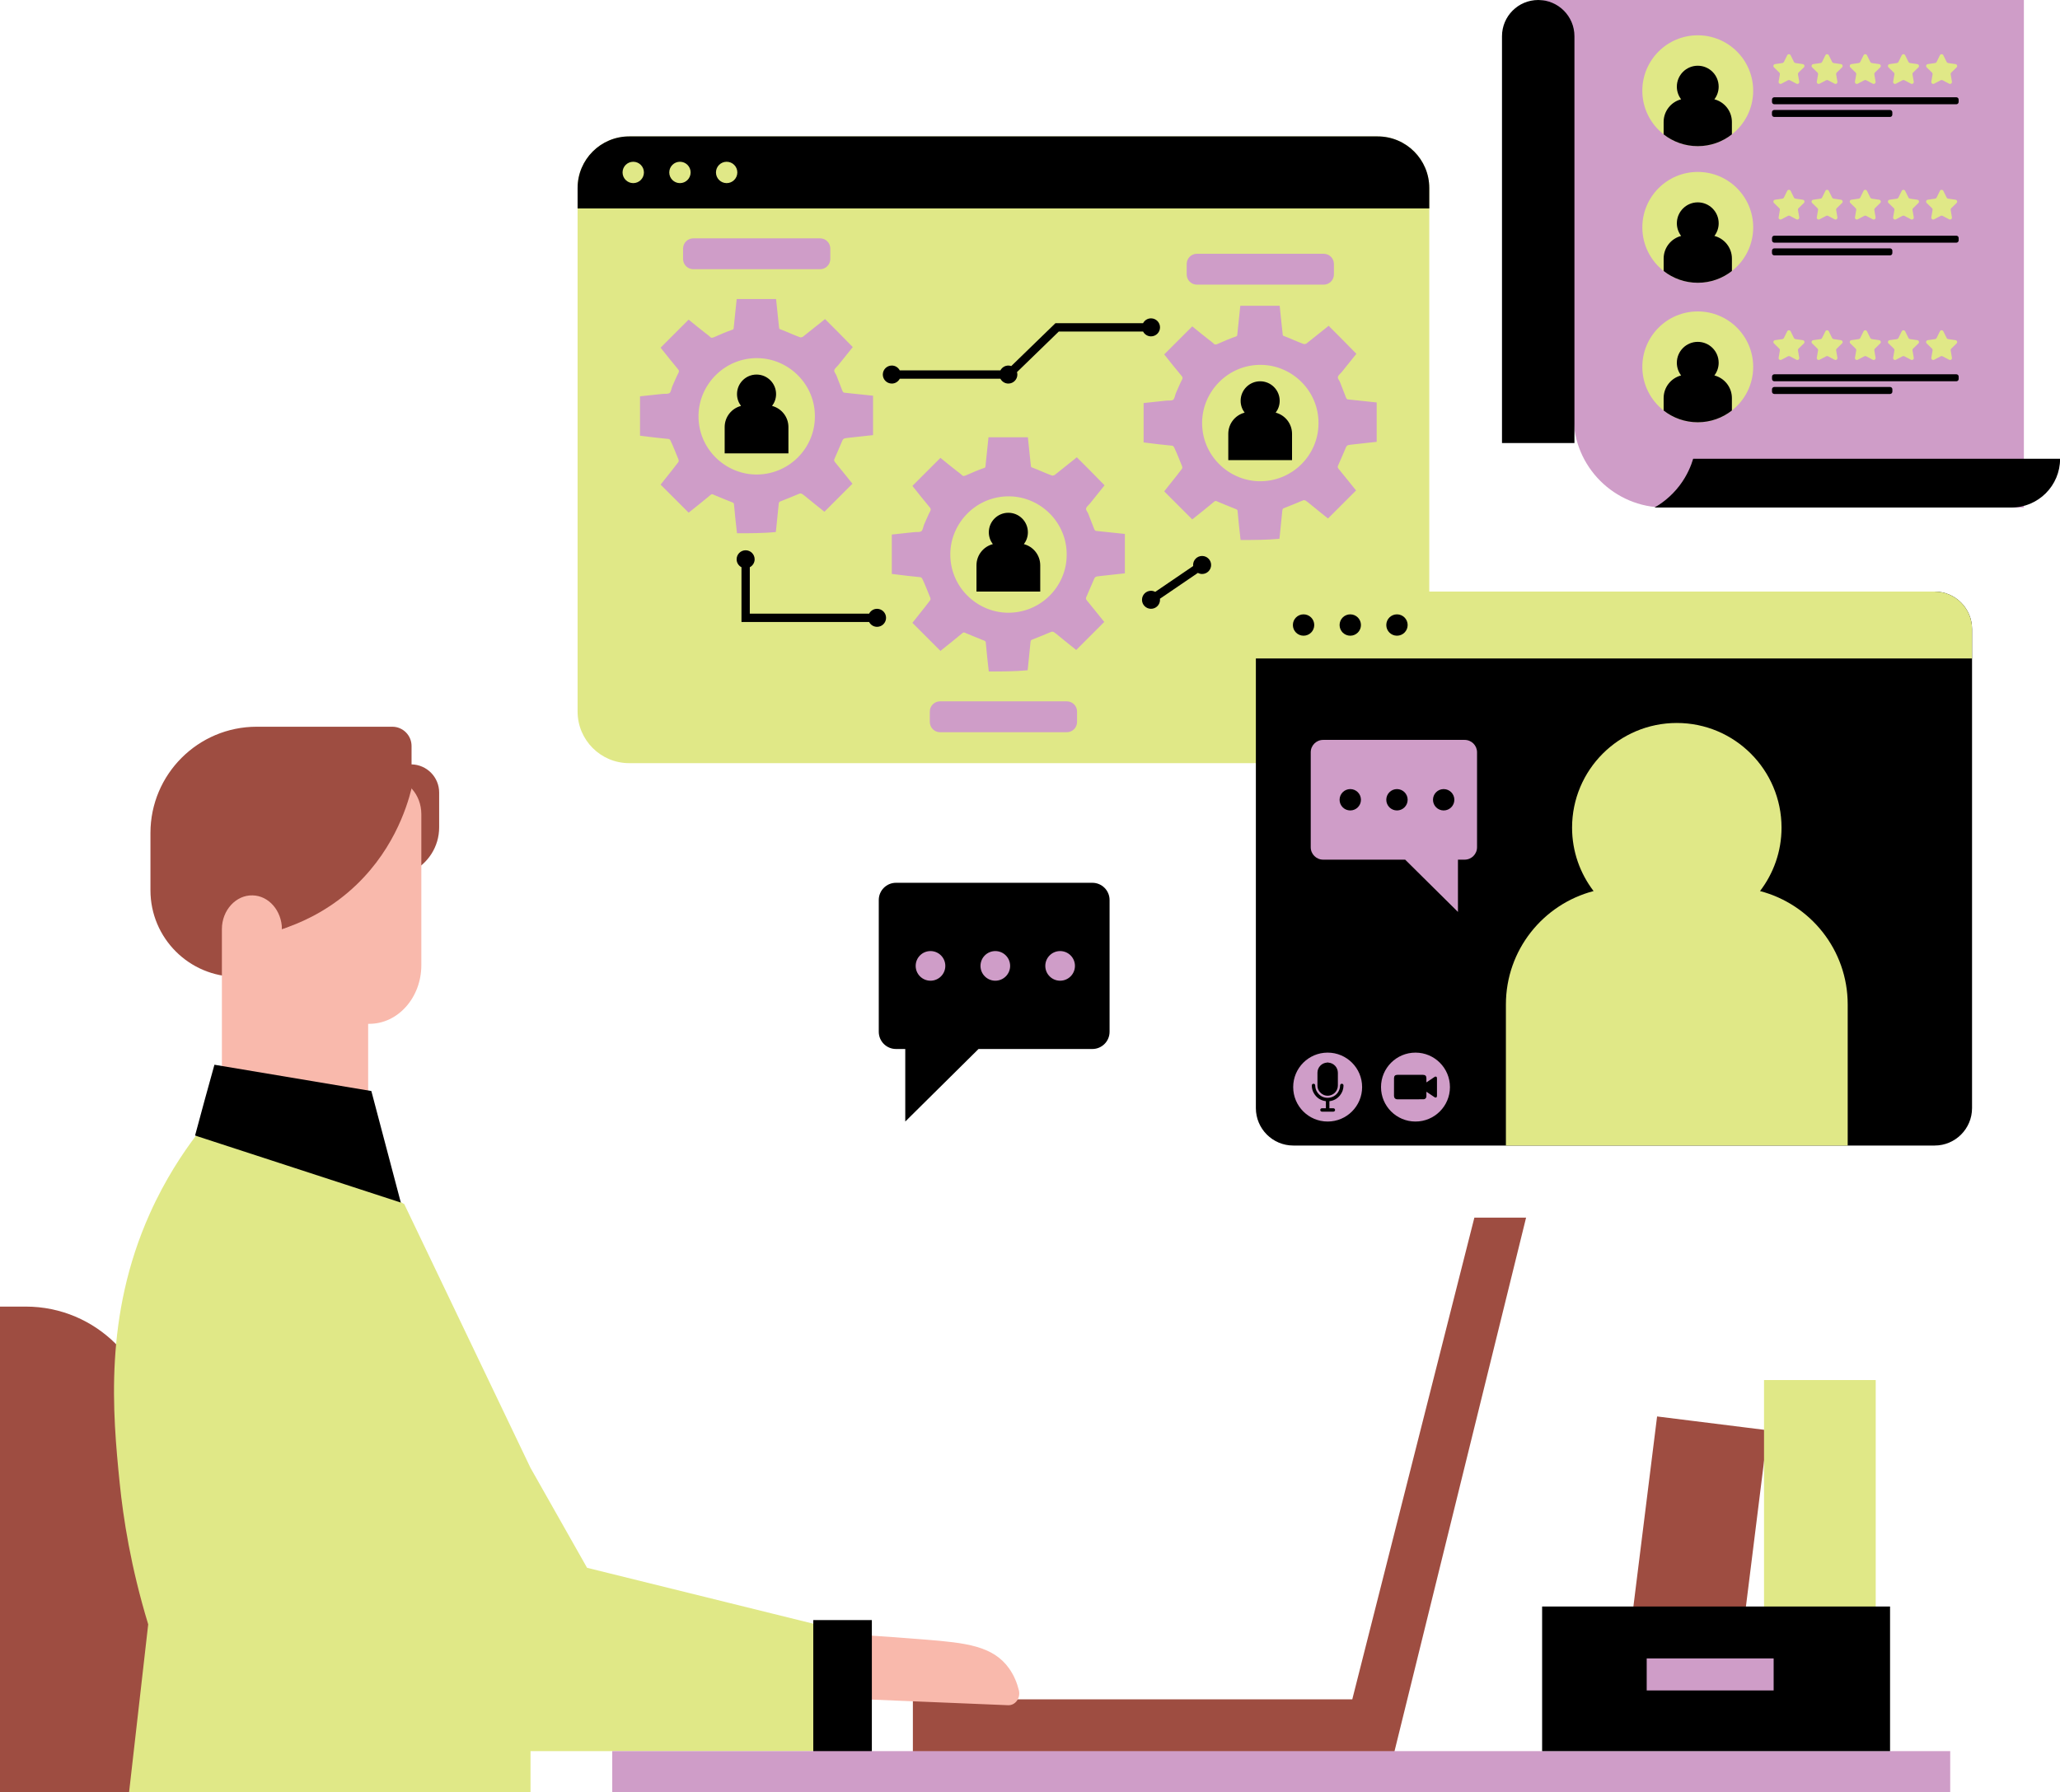 <?xml version="1.0" encoding="UTF-8" standalone="no"?><svg xmlns="http://www.w3.org/2000/svg" xmlns:xlink="http://www.w3.org/1999/xlink" fill="#000000" height="500" preserveAspectRatio="xMidYMid meet" version="1" viewBox="0.0 0.0 574.7 500.0" width="574.7" zoomAndPan="magnify"><g id="change1_1"><path d="M483.647,475.777l-30.914-3.853l9.563-76.716l30.914,3.853L483.647,475.777z M411.32,339.736 c4.809,0,9.618,0,14.428,0c-12.366,50.154-24.734,100.308-37.099,150.462c-1.718,0-3.436,0-5.153,0H373.19H254.675v-16.061H377.26 C388.614,429.336,399.968,384.536,411.32,339.736z M42.697,400.056V500H0V364.555h7.196 C26.802,364.555,42.697,380.449,42.697,400.056z M114.815,213.271v-5.128c0-2.97-2.408-5.378-5.378-5.378H71.629 c-16.379,0-29.656,13.278-29.656,29.657v15.974c0,13.335,10.81,24.144,24.144,24.144h48.698v-29.315 c4.559-2.261,7.701-6.949,7.701-12.383v-9.718C122.516,216.836,119.082,213.357,114.815,213.271z" fill="#9e4d41"/></g><g id="change2_1"><path d="M225.247,470.71c0.186,1.599,1.404,2.816,2.874,2.876c17.706,0.729,35.412,1.458,53.118,2.188 c2.039,0.084,3.536-2.023,3.001-4.178c-0.492-1.984-1.322-4.107-2.715-6.073c-4.494-6.335-12.104-7.144-23.403-8.061 c-11.796-0.957-22.26-1.598-31.117-2.039c-1.861-0.092-3.344,1.673-3.109,3.694C224.346,462.981,224.796,466.847,225.247,470.71z M108.668,217.233h-8.412c-2.583,0-5.1,0.861-7.153,2.65c-0.398,0.398-0.795,0.795-1.193,1.259 c-2.914,3.643-3.047,8.412-2.782,13.446c0.331,6.425,1.193,13.313-2.451,18.745c-1.259,1.921-3.577,4.372-8.015,5.895 c-0.066-5.167-3.71-9.339-8.213-9.406c-4.57-0.133-8.544,4.107-8.544,9.406v24.442v1.988v22.984h40.803v-22.985h0.331 c8.015,0,14.506-7.353,14.506-16.361v-42.127C117.543,221.671,113.569,217.233,108.668,217.233z" fill="#f9b9ac"/></g><g id="change3_1"><path d="M523.29,475.777H492.13v-90.729h31.161V475.777z M384.342,38.06H175.536 c-7.951,0-14.398,6.448-14.398,14.398v146.073c0,7.951,6.448,14.398,14.398,14.398h208.806c7.951,0,14.398-6.448,14.398-14.398 V52.458C398.74,44.507,392.293,38.06,384.342,38.06z M242.459,488.581h-94.454V500c-37.33,0-74.658,0-111.988,0 c1.776-15.598,3.553-31.197,5.329-46.795c-4.873-16.002-6.968-29.665-7.957-39.431c-1.977-19.525-4.39-46.624,8.412-75.184 c4.327-9.653,9.273-16.945,12.782-21.603c8.554,0.218,17.107,0.436,25.661,0.653c10.845,6.107,21.69,12.213,32.535,18.32 c11.742,24.536,23.484,49.071,35.227,73.607l15.773,27.866c26.227,6.484,52.454,12.966,78.681,19.448 C242.459,467.448,242.459,478.014,242.459,488.581z" fill="#e0e887"/></g><g id="change4_1"><path d="M398.74,52.458v5.707H161.138v-5.707c0-7.951,6.448-14.398,14.398-14.398h208.806 C392.293,38.06,398.74,44.507,398.74,52.458z" fill="#000000"/></g><g id="change4_2"><path d="M103.6,304.41c2.741,10.374,5.483,20.747,8.224,31.121c-19.135-6.235-38.268-12.469-57.403-18.705 c1.774-6.611,3.547-13.141,5.402-19.752L103.6,304.41z" fill="#000000"/></g><g id="change4_3"><path d="M226.888 452.023H243.23V491.243H226.888z" fill="#000000"/></g><g id="change1_2"><path d="M114.815,220.006c-1.327,5.328-5.374,18.415-17.612,28.882c-6.849,5.858-13.826,8.81-18.54,10.34 c-0.09-11.65-0.179-23.3-0.269-34.95l18.211-16.641c4.497,1.016,8.993,2.031,13.49,3.047 C111.668,213.792,113.242,216.899,114.815,220.006z" fill="#9e4d41"/></g><g id="change5_1"><path d="M170.806 488.581H544.069V500H170.806z" fill="#cf9dc8"/></g><g id="change3_2"><path d="M179.643,48.112c0,1.646-1.334,2.98-2.98,2.98s-2.98-1.334-2.98-2.98s1.334-2.98,2.98-2.98 S179.643,46.466,179.643,48.112z M189.692,45.132c-1.646,0-2.98,1.334-2.98,2.98s1.334,2.98,2.98,2.98s2.98-1.334,2.98-2.98 S191.338,45.132,189.692,45.132z M202.721,45.132c-1.646,0-2.98,1.334-2.98,2.98s1.334,2.98,2.98,2.98c1.646,0,2.98-1.334,2.98-2.98 S204.366,45.132,202.721,45.132z" fill="#e0e887"/></g><g id="change4_4"><path d="M550.162,175.505v133.668c0,5.761-4.672,10.445-10.434,10.445H360.808c-5.772,0-10.445-4.683-10.445-10.445 V175.505c0-5.761,4.672-10.445,10.445-10.445h178.921C545.49,165.061,550.162,169.744,550.162,175.505z M527.289,448.241h-97.067 v40.34h97.067V448.241z" fill="#000000"/></g><g id="change5_2"><path d="M228.781,75.114h-35.357c-1.58,0-2.861-1.281-2.861-2.861v-2.897c0-1.58,1.281-2.861,2.861-2.861h35.357 c1.58,0,2.861,1.281,2.861,2.861v2.897C231.641,73.833,230.361,75.114,228.781,75.114z M300.478,201.436v-2.897 c0-1.58-1.281-2.861-2.861-2.861h-35.357c-1.58,0-2.861,1.281-2.861,2.861v2.897c0,1.58,1.281,2.861,2.861,2.861h35.357 C299.197,204.297,300.478,203.016,300.478,201.436z M372.139,76.562v-2.897c0-1.58-1.281-2.861-2.861-2.861h-35.357 c-1.58,0-2.861,1.281-2.861,2.861v2.897c0,1.58,1.281,2.861,2.861,2.861h35.357C370.858,79.423,372.139,78.143,372.139,76.562z" fill="#cf9dc8"/></g><g id="change3_3"><path d="M550.162,175.505v8.212H350.363l-12.486-1.871l15.886-21.685h35.105l9.872,4.899h140.988 C545.49,165.061,550.162,169.744,550.162,175.505z M515.474,280.268v39.35h-95.356v-39.35c0-15.218,10.394-27.974,24.459-31.65 c-3.747-4.912-5.998-11.028-5.998-17.683c0-16.136,13.081-29.217,29.217-29.217c16.136,0,29.217,13.081,29.217,29.217 c0,6.655-2.251,12.771-5.998,17.683C505.08,252.294,515.474,265.05,515.474,280.268z" fill="#e0e887"/></g><g id="change5_3"><path d="M408.604,206.439h-39.472c-1.913,0-3.463,1.55-3.463,3.463v26.49c0,1.913,1.55,3.463,3.463,3.463h22.883 l14.727,14.584v-14.584h1.862c1.913,0,3.463-1.55,3.463-3.463v-26.49C412.067,207.989,410.517,206.439,408.604,206.439z M376.699,226.126c-1.646,0-2.98-1.334-2.98-2.98c0-1.646,1.334-2.98,2.98-2.98c1.646,0,2.98,1.334,2.98,2.98 C379.679,224.792,378.345,226.126,376.699,226.126z M389.728,226.126c-1.646,0-2.98-1.334-2.98-2.98c0-1.646,1.334-2.98,2.98-2.98 c1.646,0,2.98,1.334,2.98,2.98C392.708,224.792,391.374,226.126,389.728,226.126z M402.757,226.126c-1.646,0-2.98-1.334-2.98-2.98 c0-1.646,1.334-2.98,2.98-2.98c1.646,0,2.98,1.334,2.98,2.98C405.737,224.792,404.403,226.126,402.757,226.126z M370.39,293.692 c-5.31,0-9.615,4.305-9.615,9.615c0,5.31,4.305,9.615,9.615,9.615c5.31,0,9.615-4.305,9.615-9.615 C380.005,297.996,375.7,293.692,370.39,293.692z M370.216,296.472c0.048-0.003,0.096-0.019,0.144-0.029c0.02,0,0.041,0,0.061,0 c0.052,0.012,0.104,0.03,0.157,0.034c1.503,0.106,2.659,1.336,2.663,2.842c0.003,1.171,0.004,2.342,0,3.513 c-0.004,1.339-0.847,2.437-2.136,2.792c-1.734,0.477-3.532-0.862-3.561-2.669c-0.019-1.226-0.017-2.454,0-3.68 C367.563,297.779,368.728,296.571,370.216,296.472z M373.811,305.646c-0.713,0.868-1.631,1.397-2.746,1.571 c-0.059,0.009-0.119,0.019-0.186,0.029c0,0.653,0,1.3,0,1.967c0.059,0,0.113,0,0.168,0c0.309,0,0.618-0.005,0.928,0.002 c0.285,0.006,0.485,0.211,0.482,0.481c-0.003,0.263-0.202,0.469-0.477,0.47c-1.054,0.004-2.109,0.004-3.163,0 c-0.294-0.001-0.495-0.21-0.491-0.488c0.004-0.266,0.208-0.46,0.499-0.464c0.354-0.004,0.708-0.001,1.075-0.001 c0-0.659,0-1.304,0-1.961c-0.034-0.008-0.072-0.019-0.11-0.025c-1.454-0.221-2.544-0.981-3.272-2.25 c-0.372-0.649-0.543-1.362-0.55-2.111c-0.003-0.275,0.194-0.481,0.457-0.489c0.277-0.009,0.487,0.177,0.494,0.465 c0.015,0.653,0.167,1.27,0.522,1.818c0.703,1.084,1.703,1.663,3.004,1.646c1.638-0.021,2.996-1.151,3.341-2.755 c0.049-0.226,0.055-0.462,0.075-0.694c0.027-0.309,0.225-0.496,0.514-0.479c0.269,0.016,0.448,0.238,0.441,0.535 C374.789,303.94,374.459,304.857,373.811,305.646z M394.892,293.692c-5.31,0-9.615,4.305-9.615,9.615s4.305,9.615,9.615,9.615 c5.31,0,9.615-4.305,9.615-9.615S400.202,293.692,394.892,293.692z M400.678,306.191c-0.173,0.092-0.326,0.035-0.478-0.068 c-0.683-0.464-1.37-0.923-2.055-1.384c-0.054-0.036-0.111-0.07-0.206-0.13c0,0.408,0.004,0.782-0.002,1.157 c-0.002,0.132-0.009,0.27-0.048,0.395c-0.099,0.32-0.378,0.531-0.715,0.546c-0.253,0.011-0.506,0.006-0.76,0.006 c-2.183,0-4.366-0.012-6.548,0.008c-0.635,0.006-0.98-0.423-0.971-0.979c0.025-1.646,0.009-3.293,0.009-4.939 c0-0.591,0.316-0.91,0.91-0.91c2.399-0.001,4.798-0.002,7.196,0c0.618,0,0.927,0.316,0.928,0.939c0.001,0.372,0,0.744,0,1.169 c0.272-0.181,0.506-0.335,0.738-0.492c0.506-0.34,1.013-0.68,1.517-1.024c0.159-0.108,0.317-0.167,0.497-0.064 c0.172,0.098,0.198,0.259,0.197,0.441c-0.003,1.631-0.003,3.263,0,4.894C400.889,305.943,400.851,306.099,400.678,306.191z" fill="#cf9dc8"/></g><g id="change5_4"><path d="M564.621,0v141.609H464.419c-14.047,0-25.434-11.387-25.434-25.434V8.271 c-2.921-2.757-5.842-5.514-8.763-8.271h8.763h5.189H564.621z" fill="#cf9dc8"/></g><g id="change4_5"><path d="M245.16,251.114v36.762c0,2.654,2.152,4.806,4.806,4.806h2.584v20.239l20.439-20.239h31.756 c2.654,0,4.806-2.152,4.806-4.806v-36.762c0-2.654-2.152-4.806-4.806-4.806h-54.779C247.311,246.308,245.16,248.46,245.16,251.114z M439.238,10.105v113.51h-20.21V10.105C419.029,4.524,423.553,0,429.133,0h0C434.714,0,439.238,4.524,439.238,10.105z M574.726,127.994L574.726,127.994c-35.469,0-66.894,0-102.363,0c-0.545,1.83-1.615,4.61-3.784,7.468 c-2.471,3.255-5.259,5.149-7.001,6.147h99.533C568.63,141.609,574.726,135.513,574.726,127.994z" fill="#000000"/></g><g id="change3_4"><path d="M489.104,25.313c0,4.948-2.32,9.348-5.937,12.175c-2.622,2.066-5.937,3.287-9.526,3.287 c-3.59,0-6.898-1.222-9.519-3.281c-3.617-2.828-5.944-7.234-5.944-12.182c0-8.545,6.925-15.463,15.463-15.463 C482.186,9.85,489.104,16.769,489.104,25.313z M473.645,47.97c-8.538,0-15.463,6.918-15.463,15.463 c0,4.948,2.327,9.355,5.944,12.182c2.622,2.059,5.93,3.281,9.519,3.281c3.589,0,6.904-1.222,9.526-3.287 c3.617-2.828,5.937-7.227,5.937-12.175C489.108,54.888,482.19,47.97,473.645,47.97z M473.642,86.893 c-8.538,0-15.463,6.918-15.463,15.463c0,4.948,2.327,9.355,5.944,12.182c2.622,2.059,5.93,3.281,9.519,3.281 c3.589,0,6.904-1.222,9.526-3.287c3.617-2.828,5.937-7.227,5.937-12.175C489.104,93.811,482.186,86.893,473.642,86.893z M498.596,15.42l-0.924,1.873c-0.078,0.158-0.229,0.267-0.403,0.293l-2.067,0.3c-0.439,0.064-0.614,0.603-0.296,0.912l1.496,1.458 c0.126,0.123,0.184,0.3,0.154,0.473l-0.353,2.059c-0.075,0.437,0.384,0.77,0.776,0.564l1.849-0.972c0.156-0.082,0.342-0.082,0.498,0 l1.849,0.972c0.392,0.206,0.851-0.127,0.776-0.564l-0.353-2.059c-0.03-0.174,0.028-0.351,0.154-0.473l1.496-1.458 c0.317-0.309,0.142-0.849-0.296-0.912l-2.067-0.3c-0.174-0.025-0.325-0.135-0.403-0.293l-0.924-1.873 C499.359,15.022,498.793,15.022,498.596,15.42z M510.206,15.42l0.924,1.873c0.078,0.158,0.229,0.267,0.403,0.293l2.067,0.3 c0.439,0.064,0.614,0.603,0.296,0.912l-1.496,1.458c-0.126,0.123-0.184,0.3-0.154,0.473l0.353,2.059 c0.075,0.437-0.384,0.77-0.776,0.564l-1.849-0.972c-0.156-0.082-0.342-0.082-0.498,0l-1.849,0.972 c-0.392,0.206-0.851-0.127-0.776-0.564l0.353-2.059c0.03-0.174-0.028-0.351-0.154-0.473l-1.496-1.458 c-0.317-0.309-0.142-0.849,0.296-0.912l2.067-0.3c0.174-0.025,0.325-0.135,0.403-0.293l0.924-1.873 C509.443,15.022,510.01,15.022,510.206,15.42z M520.856,15.42l0.924,1.873c0.078,0.158,0.229,0.267,0.403,0.293l2.067,0.3 c0.439,0.064,0.614,0.603,0.296,0.912l-1.496,1.458c-0.126,0.123-0.184,0.3-0.154,0.473l0.353,2.059 c0.075,0.437-0.384,0.77-0.776,0.564l-1.849-0.972c-0.156-0.082-0.342-0.082-0.498,0l-1.849,0.972 c-0.392,0.206-0.851-0.127-0.776-0.564l0.353-2.059c0.03-0.174-0.028-0.351-0.154-0.473l-1.496-1.458 c-0.318-0.309-0.142-0.849,0.296-0.912l2.067-0.3c0.174-0.025,0.325-0.135,0.403-0.293l0.924-1.873 C520.093,15.022,520.66,15.022,520.856,15.42z M531.507,15.42l0.924,1.873c0.078,0.158,0.229,0.267,0.403,0.293l2.067,0.3 c0.439,0.064,0.614,0.603,0.296,0.912l-1.496,1.458c-0.126,0.123-0.184,0.3-0.154,0.473l0.353,2.059 c0.075,0.437-0.384,0.77-0.776,0.564l-1.849-0.972c-0.156-0.082-0.342-0.082-0.498,0l-1.849,0.972 c-0.392,0.206-0.851-0.127-0.776-0.564l0.353-2.059c0.03-0.174-0.028-0.351-0.154-0.473l-1.496-1.458 c-0.318-0.309-0.142-0.849,0.296-0.912l2.067-0.3c0.174-0.025,0.325-0.135,0.403-0.293l0.924-1.873 C530.743,15.022,531.31,15.022,531.507,15.42z M542.157,15.42l0.924,1.873c0.078,0.158,0.229,0.267,0.403,0.293l2.067,0.3 c0.439,0.064,0.614,0.603,0.296,0.912l-1.496,1.458c-0.126,0.123-0.184,0.3-0.154,0.473l0.353,2.059 c0.075,0.437-0.384,0.77-0.776,0.564l-1.849-0.972c-0.156-0.082-0.342-0.082-0.498,0l-1.849,0.972 c-0.392,0.206-0.851-0.127-0.776-0.564l0.353-2.059c0.03-0.174-0.028-0.351-0.154-0.473l-1.496-1.458 c-0.318-0.309-0.142-0.849,0.296-0.912l2.067-0.3c0.174-0.025,0.325-0.135,0.403-0.293l0.924-1.873 C541.394,15.022,541.961,15.022,542.157,15.42z M498.596,53.259l-0.924,1.873c-0.078,0.158-0.229,0.267-0.403,0.293l-2.067,0.3 c-0.439,0.064-0.614,0.603-0.296,0.912l1.496,1.458c0.126,0.123,0.184,0.3,0.154,0.473l-0.353,2.059 c-0.075,0.437,0.384,0.77,0.776,0.564l1.849-0.972c0.156-0.082,0.342-0.082,0.498,0l1.849,0.972 c0.392,0.206,0.851-0.127,0.776-0.564l-0.353-2.059c-0.03-0.174,0.028-0.351,0.154-0.473l1.496-1.458 c0.317-0.309,0.142-0.849-0.296-0.912l-2.067-0.3c-0.174-0.025-0.325-0.135-0.403-0.293l-0.924-1.873 C499.359,52.861,498.793,52.861,498.596,53.259z M510.206,53.259l0.924,1.873c0.078,0.158,0.229,0.267,0.403,0.293l2.067,0.3 c0.439,0.064,0.614,0.603,0.296,0.912l-1.496,1.458c-0.126,0.123-0.184,0.3-0.154,0.473l0.353,2.059 c0.075,0.437-0.384,0.77-0.776,0.564l-1.849-0.972c-0.156-0.082-0.342-0.082-0.498,0l-1.849,0.972 c-0.392,0.206-0.851-0.127-0.776-0.564l0.353-2.059c0.03-0.174-0.028-0.351-0.154-0.473l-1.496-1.458 c-0.317-0.309-0.142-0.849,0.296-0.912l2.067-0.3c0.174-0.025,0.325-0.135,0.403-0.293l0.924-1.873 C509.443,52.861,510.01,52.861,510.206,53.259z M520.856,53.259l0.924,1.873c0.078,0.158,0.229,0.267,0.403,0.293l2.067,0.3 c0.439,0.064,0.614,0.603,0.296,0.912l-1.496,1.458c-0.126,0.123-0.184,0.3-0.154,0.473l0.353,2.059 c0.075,0.437-0.384,0.77-0.776,0.564l-1.849-0.972c-0.156-0.082-0.342-0.082-0.498,0l-1.849,0.972 c-0.392,0.206-0.851-0.127-0.776-0.564l0.353-2.059c0.03-0.174-0.028-0.351-0.154-0.473l-1.496-1.458 c-0.318-0.309-0.142-0.849,0.296-0.912l2.067-0.3c0.174-0.025,0.325-0.135,0.403-0.293l0.924-1.873 C520.093,52.861,520.66,52.861,520.856,53.259z M531.507,53.259l0.924,1.873c0.078,0.158,0.229,0.267,0.403,0.293l2.067,0.3 c0.439,0.064,0.614,0.603,0.296,0.912l-1.496,1.458c-0.126,0.123-0.184,0.3-0.154,0.473l0.353,2.059 c0.075,0.437-0.384,0.77-0.776,0.564l-1.849-0.972c-0.156-0.082-0.342-0.082-0.498,0l-1.849,0.972 c-0.392,0.206-0.851-0.127-0.776-0.564l0.353-2.059c0.03-0.174-0.028-0.351-0.154-0.473l-1.496-1.458 c-0.318-0.309-0.142-0.849,0.296-0.912l2.067-0.3c0.174-0.025,0.325-0.135,0.403-0.293l0.924-1.873 C530.743,52.861,531.31,52.861,531.507,53.259z M542.157,53.259l0.924,1.873c0.078,0.158,0.229,0.267,0.403,0.293l2.067,0.3 c0.439,0.064,0.614,0.603,0.296,0.912l-1.496,1.458c-0.126,0.123-0.184,0.3-0.154,0.473l0.353,2.059 c0.075,0.437-0.384,0.77-0.776,0.564l-1.849-0.972c-0.156-0.082-0.342-0.082-0.498,0l-1.849,0.972 c-0.392,0.206-0.851-0.127-0.776-0.564l0.353-2.059c0.03-0.174-0.028-0.351-0.154-0.473l-1.496-1.458 c-0.318-0.309-0.142-0.849,0.296-0.912l2.067-0.3c0.174-0.025,0.325-0.135,0.403-0.293l0.924-1.873 C541.394,52.861,541.961,52.861,542.157,53.259z M498.596,92.444l-0.924,1.873c-0.078,0.158-0.229,0.267-0.403,0.293l-2.067,0.3 c-0.439,0.064-0.614,0.603-0.296,0.912l1.496,1.458c0.126,0.123,0.184,0.3,0.154,0.473l-0.353,2.059 c-0.075,0.437,0.384,0.77,0.776,0.564l1.849-0.972c0.156-0.082,0.342-0.082,0.498,0l1.849,0.972 c0.392,0.206,0.851-0.127,0.776-0.564l-0.353-2.059c-0.03-0.174,0.028-0.351,0.154-0.473l1.496-1.458 c0.317-0.309,0.142-0.849-0.296-0.912l-2.067-0.3c-0.174-0.025-0.325-0.135-0.403-0.293l-0.924-1.873 C499.359,92.047,498.793,92.047,498.596,92.444z M510.206,92.444l0.924,1.873c0.078,0.158,0.229,0.267,0.403,0.293l2.067,0.3 c0.439,0.064,0.614,0.603,0.296,0.912l-1.496,1.458c-0.126,0.123-0.184,0.3-0.154,0.473l0.353,2.059 c0.075,0.437-0.384,0.77-0.776,0.564l-1.849-0.972c-0.156-0.082-0.342-0.082-0.498,0l-1.849,0.972 c-0.392,0.206-0.851-0.127-0.776-0.564l0.353-2.059c0.03-0.174-0.028-0.351-0.154-0.473l-1.496-1.458 c-0.317-0.309-0.142-0.849,0.296-0.912l2.067-0.3c0.174-0.025,0.325-0.135,0.403-0.293l0.924-1.873 C509.443,92.047,510.01,92.047,510.206,92.444z M520.856,92.444l0.924,1.873c0.078,0.158,0.229,0.267,0.403,0.293l2.067,0.3 c0.439,0.064,0.614,0.603,0.296,0.912l-1.496,1.458c-0.126,0.123-0.184,0.3-0.154,0.473l0.353,2.059 c0.075,0.437-0.384,0.77-0.776,0.564l-1.849-0.972c-0.156-0.082-0.342-0.082-0.498,0l-1.849,0.972 c-0.392,0.206-0.851-0.127-0.776-0.564l0.353-2.059c0.03-0.174-0.028-0.351-0.154-0.473l-1.496-1.458 c-0.318-0.309-0.142-0.849,0.296-0.912l2.067-0.3c0.174-0.025,0.325-0.135,0.403-0.293l0.924-1.873 C520.093,92.047,520.66,92.047,520.856,92.444z M531.507,92.444l0.924,1.873c0.078,0.158,0.229,0.267,0.403,0.293l2.067,0.3 c0.439,0.064,0.614,0.603,0.296,0.912l-1.496,1.458c-0.126,0.123-0.184,0.3-0.154,0.473l0.353,2.059 c0.075,0.437-0.384,0.77-0.776,0.564l-1.849-0.972c-0.156-0.082-0.342-0.082-0.498,0l-1.849,0.972 c-0.392,0.206-0.851-0.127-0.776-0.564l0.353-2.059c0.03-0.174-0.028-0.351-0.154-0.473l-1.496-1.458 c-0.318-0.309-0.142-0.849,0.296-0.912l2.067-0.3c0.174-0.025,0.325-0.135,0.403-0.293l0.924-1.873 C530.743,92.047,531.31,92.047,531.507,92.444z M542.157,92.444l0.924,1.873c0.078,0.158,0.229,0.267,0.403,0.293l2.067,0.3 c0.439,0.064,0.614,0.603,0.296,0.912l-1.496,1.458c-0.126,0.123-0.184,0.3-0.154,0.473l0.353,2.059 c0.075,0.437-0.384,0.77-0.776,0.564l-1.849-0.972c-0.156-0.082-0.342-0.082-0.498,0l-1.849,0.972 c-0.392,0.206-0.851-0.127-0.776-0.564l0.353-2.059c0.03-0.174-0.028-0.351-0.154-0.473l-1.496-1.458 c-0.318-0.309-0.142-0.849,0.296-0.912l2.067-0.3c0.174-0.025,0.325-0.135,0.403-0.293l0.924-1.873 C541.394,92.047,541.961,92.047,542.157,92.444z" fill="#e0e887"/></g><g id="change4_6"><path d="M219.955,119.157v7.34h-17.786v-7.34c0-2.838,1.939-5.218,4.562-5.903c-0.699-0.916-1.119-2.057-1.119-3.298 c0-3.01,2.44-5.449,5.449-5.449c3.01,0,5.449,2.44,5.449,5.449c0,1.241-0.42,2.382-1.119,3.298 C218.016,113.94,219.955,116.319,219.955,119.157z M285.641,151.818c0.699-0.916,1.119-2.057,1.119-3.298 c0-3.01-2.44-5.449-5.449-5.449c-3.01,0-5.449,2.44-5.449,5.449c0,1.241,0.42,2.382,1.119,3.298 c-2.623,0.686-4.562,3.065-4.562,5.903v7.34h17.786v-7.34C290.203,154.883,288.265,152.504,285.641,151.818z M355.89,115.132 c0.699-0.916,1.119-2.057,1.119-3.298c0-3.01-2.44-5.449-5.449-5.449c-3.01,0-5.449,2.44-5.449,5.449 c0,1.241,0.42,2.382,1.119,3.298c-2.623,0.686-4.562,3.065-4.562,5.903v7.34h17.786v-7.34 C360.452,118.197,358.513,115.818,355.89,115.132z M244.681,169.867c-0.967,0-1.796,0.552-2.216,1.352h-33.286v-12.955 c0.8-0.42,1.352-1.25,1.352-2.216c0-1.388-1.125-2.513-2.513-2.513c-1.388,0-2.513,1.125-2.513,2.513 c0,0.966,0.552,1.796,1.352,2.216v15.276h35.607c0.42,0.8,1.25,1.352,2.216,1.352c1.388,0,2.513-1.125,2.513-2.513 C247.193,170.992,246.068,169.867,244.681,169.867z M318.893,92.497c0.42,0.8,1.249,1.352,2.216,1.352 c1.388,0,2.513-1.125,2.513-2.513c0-1.388-1.125-2.513-2.513-2.513c-0.967,0-1.796,0.552-2.216,1.352h-24.447l-12.324,11.964 c-0.256-0.088-0.527-0.146-0.813-0.146c-0.967,0-1.796,0.552-2.216,1.352h-28.076c-0.42-0.8-1.25-1.352-2.216-1.352 c-1.388,0-2.513,1.125-2.513,2.513c0,1.388,1.125,2.513,2.513,2.513c0.966,0,1.796-0.552,2.216-1.352h28.076 c0.42,0.8,1.249,1.352,2.216,1.352c1.388,0,2.513-1.125,2.513-2.513c0-0.237-0.043-0.463-0.105-0.68l11.669-11.329H318.893z M335.365,155.121c-1.388,0-2.513,1.125-2.513,2.513c0,0.099,0.018,0.192,0.029,0.288l-10.594,7.219 c-0.353-0.189-0.749-0.306-1.177-0.306c-1.388,0-2.513,1.125-2.513,2.513c0,1.388,1.125,2.513,2.513,2.513 c1.388,0,2.513-1.125,2.513-2.513c0-0.099-0.018-0.192-0.029-0.288l10.594-7.219c0.353,0.189,0.749,0.306,1.177,0.306 c1.388,0,2.513-1.125,2.513-2.513S336.752,155.121,335.365,155.121z M366.65,174.389c0,1.646-1.334,2.98-2.98,2.98 s-2.98-1.334-2.98-2.98c0-1.646,1.334-2.98,2.98-2.98S366.65,172.743,366.65,174.389z M376.699,171.409 c-1.646,0-2.98,1.334-2.98,2.98c0,1.646,1.334,2.98,2.98,2.98s2.98-1.334,2.98-2.98 C379.679,172.743,378.345,171.409,376.699,171.409z M389.728,171.409c-1.646,0-2.98,1.334-2.98,2.98c0,1.646,1.334,2.98,2.98,2.98 c1.646,0,2.98-1.334,2.98-2.98C392.708,172.743,391.374,171.409,389.728,171.409z M478.281,27.709 c0.748-0.981,1.194-2.203,1.194-3.528c0-3.226-2.608-5.841-5.834-5.841c-3.219,0-5.834,2.615-5.834,5.841 c0,1.325,0.446,2.546,1.194,3.528c-2.807,0.734-4.88,3.281-4.88,6.321v3.466c2.622,2.059,5.93,3.281,9.519,3.281 c3.589,0,6.904-1.222,9.526-3.287V34.03C483.168,30.989,481.088,28.443,478.281,27.709z M478.285,65.828 c0.748-0.981,1.194-2.203,1.194-3.528c0-3.226-2.608-5.841-5.834-5.841c-3.219,0-5.834,2.615-5.834,5.841 c0,1.325,0.446,2.546,1.194,3.528c-2.807,0.734-4.88,3.281-4.88,6.321v3.466c2.622,2.059,5.93,3.281,9.519,3.281 c3.589,0,6.904-1.222,9.526-3.287v-3.459C483.171,69.109,481.092,66.562,478.285,65.828z M478.281,104.751 c0.748-0.981,1.194-2.203,1.194-3.528c0-3.226-2.608-5.841-5.834-5.841c-3.219,0-5.834,2.615-5.834,5.841 c0,1.325,0.446,2.546,1.194,3.528c-2.807,0.734-4.88,3.281-4.88,6.321v3.466c2.622,2.059,5.93,3.281,9.519,3.281 c3.589,0,6.904-1.222,9.526-3.287v-3.459C483.168,108.031,481.088,105.485,478.281,104.751z M545.775,29.092H495 c-0.358,0-0.648-0.29-0.648-0.648v-0.656c0-0.358,0.29-0.648,0.648-0.648h50.775c0.358,0,0.648,0.29,0.648,0.648v0.656 C546.422,28.802,546.133,29.092,545.775,29.092z M527.927,31.986v-0.656c0-0.358-0.29-0.648-0.648-0.648h-32.291 c-0.358,0-0.648,0.29-0.648,0.648v0.656c0,0.358,0.29,0.648,0.648,0.648h32.291C527.637,32.634,527.927,32.344,527.927,31.986z M546.428,67.061v-0.656c0-0.358-0.29-0.648-0.648-0.648h-50.775c-0.358,0-0.648,0.29-0.648,0.648v0.656 c0,0.358,0.29,0.648,0.648,0.648h50.775C546.138,67.709,546.428,67.419,546.428,67.061z M527.933,70.603v-0.656 c0-0.358-0.29-0.648-0.648-0.648h-32.29c-0.358,0-0.648,0.29-0.648,0.648v0.656c0,0.358,0.29,0.648,0.648,0.648h32.29 C527.643,71.251,527.933,70.961,527.933,70.603z M546.433,105.732v-0.656c0-0.358-0.29-0.648-0.648-0.648h-50.775 c-0.358,0-0.648,0.29-0.648,0.648v0.656c0,0.358,0.29,0.648,0.648,0.648h50.775C546.143,106.379,546.433,106.089,546.433,105.732z M527.938,109.274v-0.656c0-0.358-0.29-0.648-0.648-0.648H495c-0.358,0-0.648,0.29-0.648,0.648v0.656 c0,0.358,0.29,0.648,0.648,0.648h32.29C527.648,109.921,527.938,109.632,527.938,109.274z" fill="#000000"/></g><g id="change5_5"><path d="M234.662,123.731c0.583-1.415,0.499-1.415,2.081-1.582c2.331-0.25,4.579-0.499,6.826-0.749 c0-3.663,0-7.326,0-10.989c-2.664-0.25-5.245-0.583-7.908-0.832c-0.416,0-0.499-0.25-0.666-0.583 c-0.499-1.332-1.082-2.747-1.582-4.079c-0.167-0.583-0.749-1.082-0.666-1.582c0.083-0.499,0.666-0.916,1.082-1.415 c1.332-1.665,2.747-3.413,4.079-5.078c-2.581-2.664-5.161-5.245-7.742-7.825c-0.166,0.166-0.333,0.25-0.499,0.416 c-1.915,1.498-3.829,3.08-5.744,4.579c-0.167,0.083-0.583,0.166-0.749,0.083c-1.831-0.666-3.58-1.498-5.328-2.164 c-0.333-0.083-0.499-0.166-0.499-0.583c-0.083-0.999-0.25-2.081-0.333-3.08c-0.167-1.582-0.333-3.163-0.499-4.828 c-3.663,0-7.326,0-10.989,0c-0.25,2.664-0.583,5.328-0.832,7.992c0,0.333-0.083,0.499-0.416,0.583 c-1.665,0.583-3.247,1.249-4.912,1.998c-0.583,0.25-0.916,0.416-1.415-0.166c-0.333-0.333-0.749-0.583-1.165-0.916 c-1.582-1.249-3.163-2.497-4.662-3.746c-2.664,2.664-5.245,5.245-7.825,7.825c1.582,1.998,3.247,4.079,4.912,6.077 c0.25,0.333,0.25,0.583,0.083,0.916c-0.666,1.249-1.165,2.581-1.748,3.829c-0.25,0.666-0.333,1.498-0.749,1.831 c-0.499,0.333-1.332,0.167-1.998,0.25c-2.081,0.25-4.162,0.416-6.244,0.666c0,3.663,0,7.326,0,10.989 c0.25,0,0.416,0.083,0.666,0.083c2.414,0.333,4.912,0.583,7.326,0.832c0.167,0,0.416,0.25,0.499,0.416 c0.832,1.748,1.498,3.496,2.248,5.328c0.083,0.25,0.083,0.583-0.083,0.749c-0.999,1.332-1.998,2.581-2.997,3.829 c-0.666,0.832-1.332,1.665-1.915,2.414c2.664,2.664,5.245,5.245,7.825,7.825c1.998-1.582,4.079-3.247,6.077-4.912 c0.333-0.333,0.583-0.25,0.916-0.083c1.665,0.666,3.33,1.415,5.078,2.081c0.416,0.166,0.583,0.25,0.583,0.666 c0.25,2.664,0.499,5.245,0.832,7.992c3.663,0,7.326,0,10.822-0.333c0-0.166,0.083-0.416,0.083-0.583 c0.25-2.414,0.499-4.912,0.749-7.409c0.083-0.333,0.167-0.499,0.499-0.583c1.748-0.666,3.496-1.415,5.328-2.164 c0.166-0.083,0.499,0,0.666,0.083c0.499,0.333,0.999,0.749,1.499,1.165c1.665,1.332,3.247,2.664,4.745,3.829 c2.664-2.664,5.244-5.245,7.825-7.825c-1.582-1.998-3.247-3.996-4.912-6.077c-0.25-0.333-0.25-0.583-0.083-0.916 C233.413,126.561,234.079,125.146,234.662,123.731z M210.604,132.389c-8.491-0.25-15.9-7.326-15.734-16.566 c0.166-8.658,7.409-16.067,16.566-15.9c8.741,0.167,15.983,7.409,15.9,16.316C227.336,125.146,219.927,132.638,210.604,132.389z M304.911,162.295c0.583-1.415,0.499-1.415,2.081-1.582c2.331-0.25,4.579-0.499,6.826-0.749c0-3.663,0-7.326,0-10.989 c-2.664-0.25-5.245-0.583-7.909-0.832c-0.416,0-0.5-0.25-0.666-0.583c-0.499-1.332-1.082-2.747-1.582-4.079 c-0.167-0.583-0.749-1.082-0.666-1.582s0.666-0.916,1.082-1.415c1.332-1.665,2.747-3.413,4.079-5.078 c-2.581-2.664-5.161-5.245-7.742-7.825c-0.166,0.166-0.333,0.25-0.499,0.416c-1.915,1.498-3.829,3.08-5.744,4.579 c-0.167,0.083-0.583,0.166-0.749,0.083c-1.831-0.666-3.58-1.498-5.328-2.164c-0.333-0.083-0.5-0.166-0.5-0.583 c-0.083-0.999-0.25-2.081-0.333-3.08c-0.167-1.582-0.333-3.163-0.499-4.828c-3.663,0-7.326,0-10.989,0 c-0.25,2.664-0.583,5.328-0.832,7.992c0,0.333-0.083,0.499-0.416,0.583c-1.665,0.583-3.247,1.249-4.912,1.998 c-0.583,0.25-0.916,0.416-1.415-0.166c-0.333-0.333-0.749-0.583-1.165-0.916c-1.582-1.249-3.163-2.497-4.662-3.746 c-2.664,2.664-5.245,5.245-7.825,7.825c1.582,1.998,3.247,4.079,4.912,6.077c0.25,0.333,0.25,0.583,0.083,0.916 c-0.666,1.249-1.165,2.581-1.748,3.829c-0.25,0.666-0.333,1.498-0.749,1.831c-0.499,0.333-1.332,0.167-1.998,0.25 c-2.081,0.25-4.162,0.416-6.244,0.666c0,3.663,0,7.326,0,10.989c0.25,0,0.416,0.083,0.666,0.083 c2.414,0.333,4.912,0.583,7.326,0.832c0.167,0,0.416,0.25,0.499,0.416c0.832,1.748,1.498,3.496,2.248,5.328 c0.083,0.25,0.083,0.583-0.083,0.749c-0.999,1.332-1.998,2.581-2.997,3.829c-0.666,0.832-1.332,1.665-1.915,2.414 c2.664,2.664,5.245,5.245,7.825,7.825c1.998-1.582,4.079-3.247,6.077-4.912c0.333-0.333,0.583-0.25,0.916-0.083 c1.665,0.666,3.33,1.415,5.078,2.081c0.416,0.166,0.583,0.25,0.583,0.666c0.25,2.664,0.499,5.245,0.832,7.992 c3.663,0,7.326,0,10.822-0.333c0-0.166,0.083-0.416,0.083-0.583c0.25-2.414,0.5-4.912,0.749-7.409 c0.083-0.333,0.167-0.499,0.499-0.583c1.748-0.666,3.496-1.415,5.328-2.164c0.166-0.083,0.5,0,0.666,0.083 c0.499,0.333,0.999,0.749,1.498,1.165c1.665,1.332,3.247,2.664,4.745,3.829c2.664-2.664,5.244-5.245,7.825-7.825 c-1.582-1.998-3.247-3.996-4.912-6.077c-0.25-0.333-0.25-0.583-0.083-0.916C303.662,165.125,304.328,163.71,304.911,162.295z M280.852,170.953c-8.491-0.25-15.9-7.326-15.734-16.566c0.166-8.658,7.409-16.067,16.566-15.9 c8.741,0.167,15.983,7.409,15.9,16.316C297.585,163.71,290.176,171.202,280.852,170.953z M375.159,125.609 c0.583-1.415,0.499-1.415,2.081-1.582c2.331-0.25,4.579-0.499,6.826-0.749c0-3.663,0-7.326,0-10.989 c-2.664-0.25-5.245-0.583-7.909-0.832c-0.416,0-0.5-0.25-0.666-0.583c-0.499-1.332-1.082-2.747-1.582-4.079 c-0.167-0.583-0.749-1.082-0.666-1.582s0.666-0.916,1.082-1.415c1.332-1.665,2.747-3.413,4.079-5.078 c-2.581-2.664-5.161-5.245-7.742-7.825c-0.166,0.166-0.333,0.25-0.499,0.416c-1.915,1.498-3.829,3.08-5.744,4.579 c-0.167,0.083-0.583,0.166-0.749,0.083c-1.831-0.666-3.58-1.498-5.328-2.164c-0.333-0.083-0.5-0.166-0.5-0.583 c-0.083-0.999-0.25-2.081-0.333-3.08c-0.167-1.582-0.333-3.163-0.499-4.828c-3.663,0-7.326,0-10.989,0 c-0.25,2.664-0.583,5.328-0.832,7.992c0,0.333-0.083,0.499-0.416,0.583c-1.665,0.583-3.247,1.249-4.912,1.998 c-0.583,0.25-0.916,0.416-1.415-0.166c-0.333-0.333-0.749-0.583-1.165-0.916c-1.582-1.249-3.163-2.497-4.662-3.746 c-2.664,2.664-5.245,5.245-7.825,7.825c1.582,1.998,3.247,4.079,4.912,6.077c0.25,0.333,0.25,0.583,0.083,0.916 c-0.666,1.249-1.165,2.581-1.748,3.829c-0.25,0.666-0.333,1.498-0.749,1.831c-0.499,0.333-1.332,0.167-1.998,0.25 c-2.081,0.25-4.162,0.416-6.244,0.666c0,3.663,0,7.326,0,10.989c0.25,0,0.416,0.083,0.666,0.083 c2.414,0.333,4.912,0.583,7.326,0.832c0.167,0,0.416,0.25,0.499,0.416c0.832,1.748,1.498,3.496,2.248,5.328 c0.083,0.25,0.083,0.583-0.083,0.749c-0.999,1.332-1.998,2.581-2.997,3.829c-0.666,0.832-1.332,1.665-1.915,2.414 c2.664,2.664,5.245,5.245,7.825,7.825c1.998-1.582,4.079-3.247,6.077-4.912c0.333-0.333,0.583-0.25,0.916-0.083 c1.665,0.666,3.33,1.415,5.078,2.081c0.416,0.166,0.583,0.25,0.583,0.666c0.25,2.664,0.499,5.245,0.832,7.992 c3.663,0,7.326,0,10.822-0.333c0-0.166,0.083-0.416,0.083-0.583c0.25-2.414,0.5-4.912,0.749-7.409 c0.083-0.333,0.167-0.499,0.499-0.583c1.748-0.666,3.496-1.415,5.328-2.164c0.166-0.083,0.5,0,0.666,0.083 c0.499,0.333,0.999,0.749,1.498,1.165c1.665,1.332,3.247,2.664,4.745,3.829c2.664-2.664,5.244-5.245,7.825-7.825 c-1.582-1.998-3.247-3.996-4.912-6.077c-0.25-0.333-0.25-0.583-0.083-0.916C373.911,128.44,374.577,127.024,375.159,125.609z M351.101,134.267c-8.491-0.25-15.9-7.326-15.734-16.566c0.166-8.658,7.409-16.067,16.566-15.9 c8.741,0.167,15.983,7.409,15.9,16.316C367.834,127.024,360.425,134.517,351.101,134.267z M291.619,269.495 c0-2.284,1.851-4.135,4.135-4.135c2.284,0,4.135,1.851,4.135,4.135c0,2.284-1.852,4.135-4.135,4.135 C293.47,273.63,291.619,271.779,291.619,269.495z M273.538,269.495c0-2.284,1.852-4.135,4.135-4.135 c2.284,0,4.135,1.851,4.135,4.135c0,2.284-1.852,4.135-4.135,4.135C275.389,273.63,273.538,271.779,273.538,269.495z M255.456,269.495c0-2.284,1.851-4.135,4.135-4.135c2.284,0,4.135,1.851,4.135,4.135c0,2.284-1.851,4.135-4.135,4.135 C257.308,273.63,255.456,271.779,255.456,269.495z M494.813,471.659h-35.414v-8.936h35.414V471.659z" fill="#cf9dc8"/></g></svg>